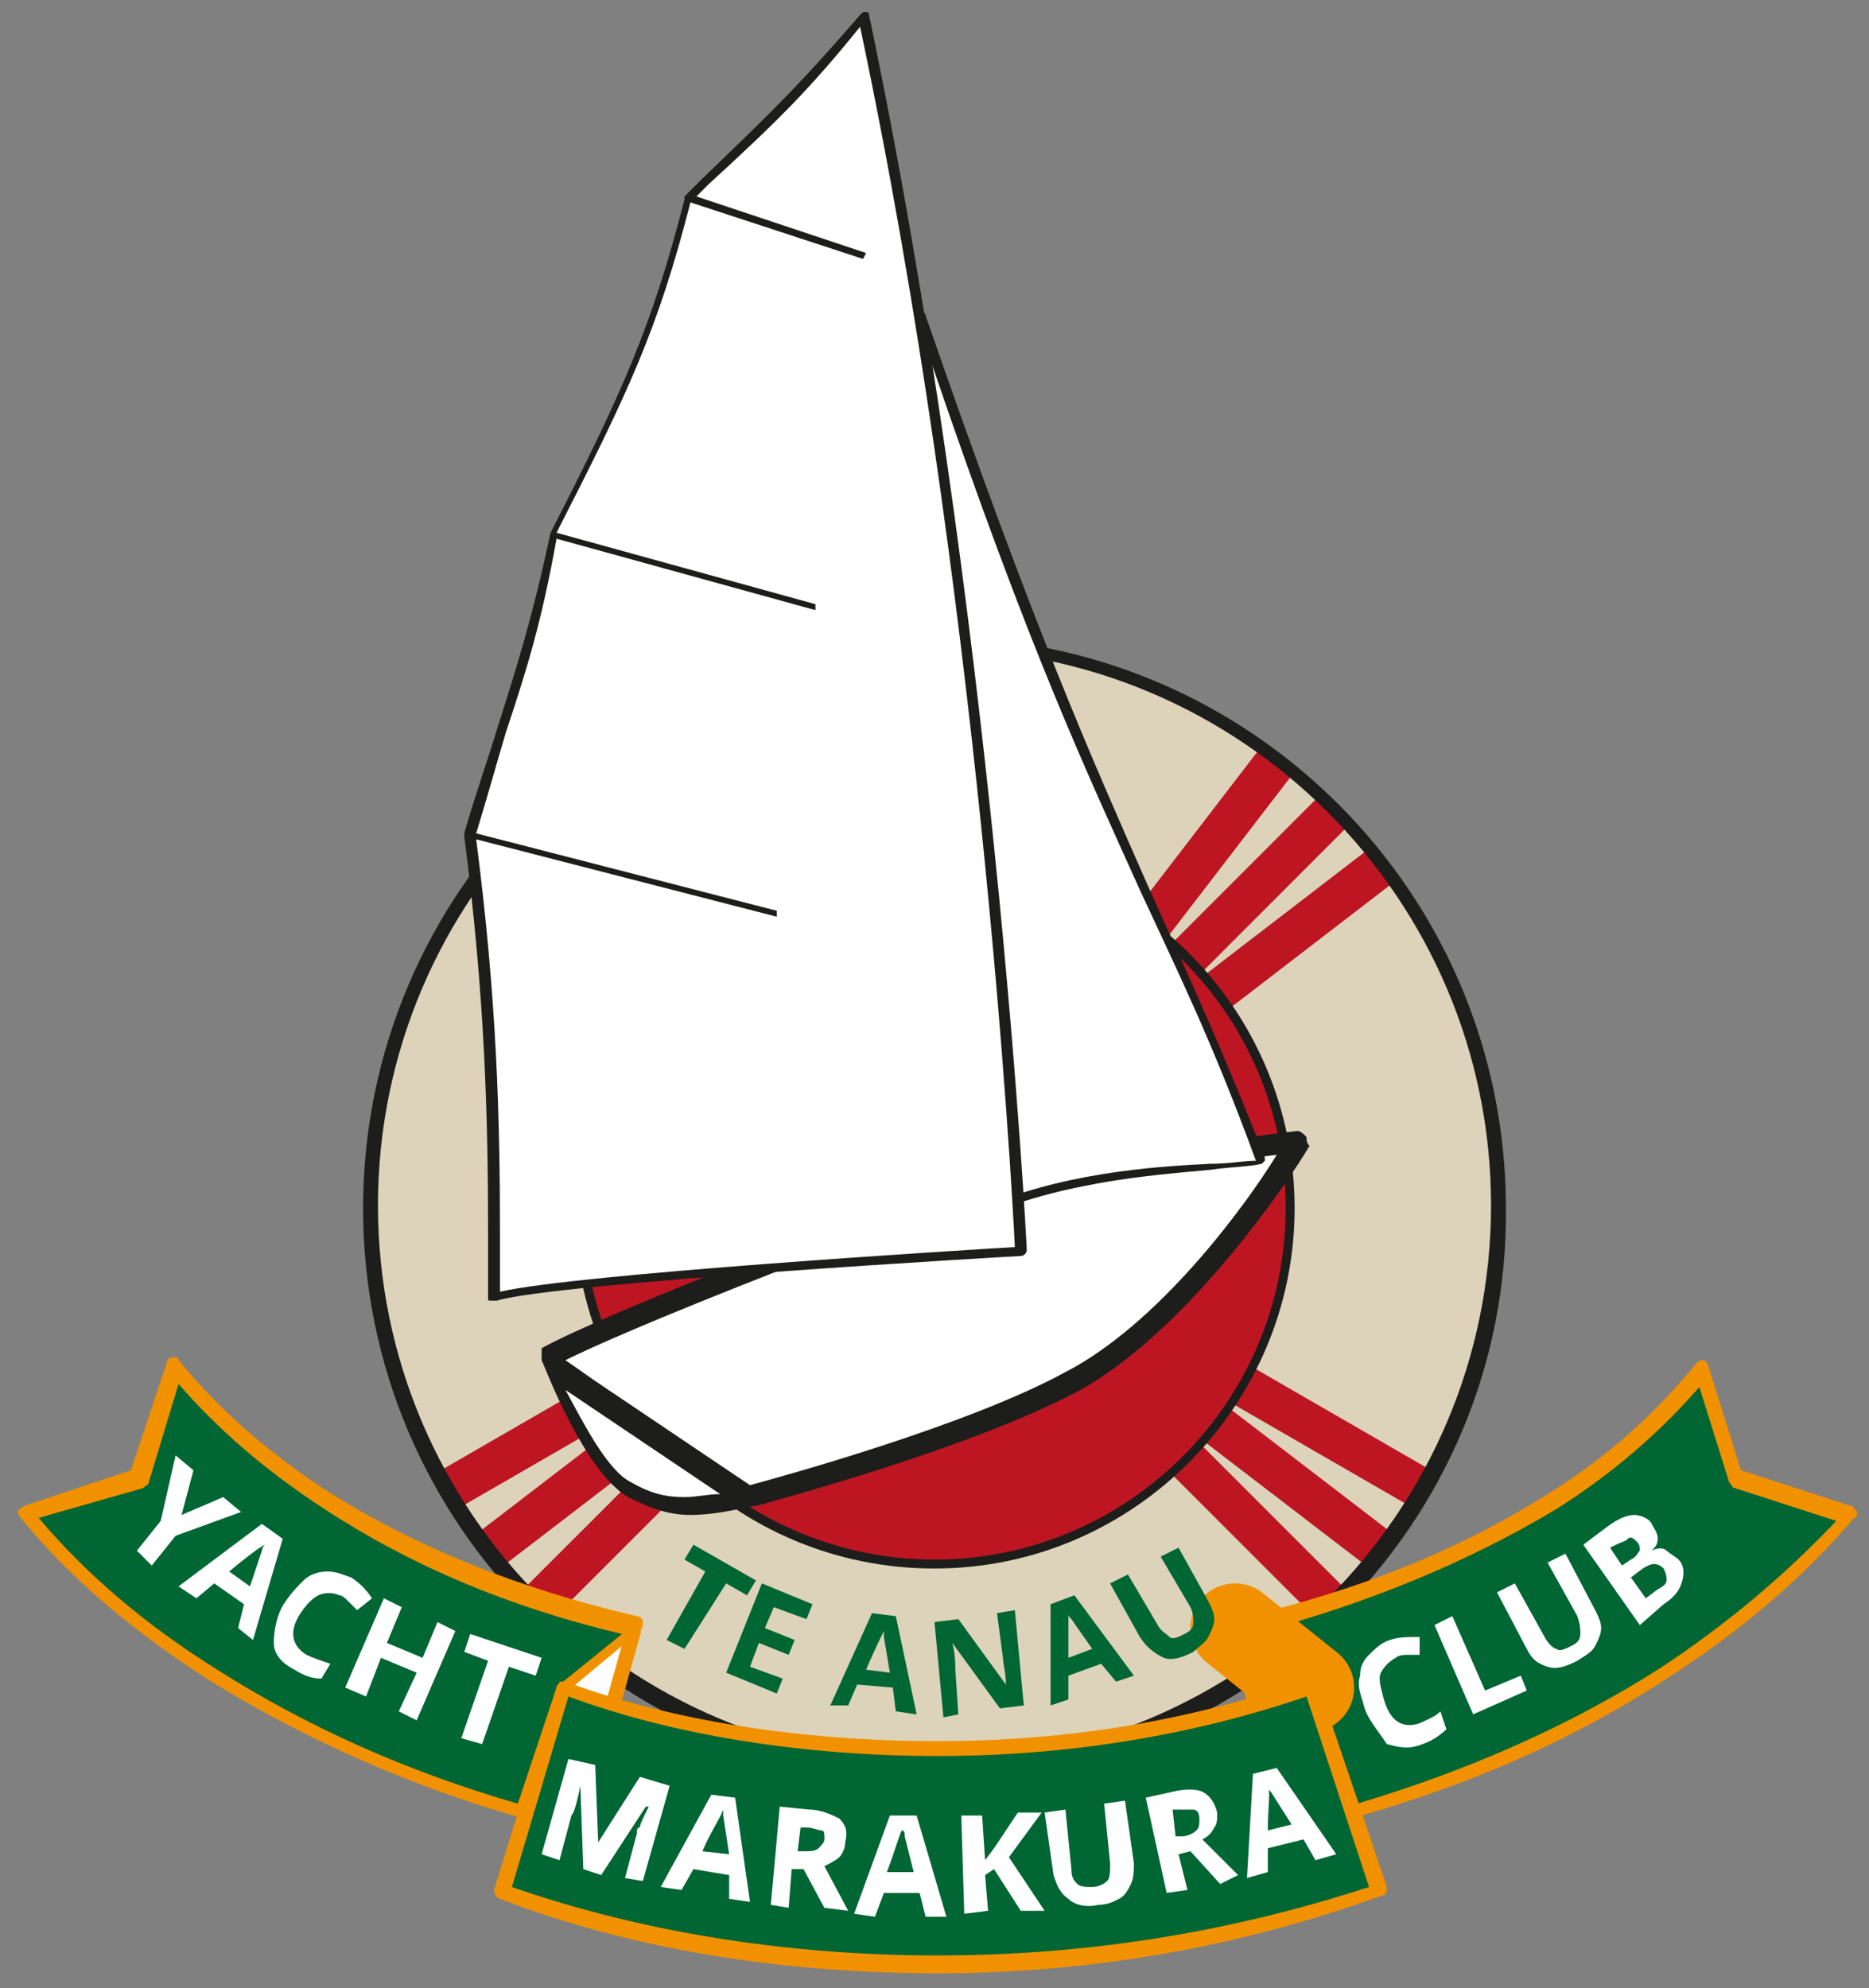 <svg version="1.1" id="Layer_1" xmlns="http://www.w3.org/2000/svg" x="0" y="0" width="62.8" height="66.8" xml:space="preserve"><rect width="100%" height="100%" fill="#808080" stroke="none"/><style>.st0{fill:#1d1d1b}.st1{fill:#bd1622}.st2{fill:#f29100}.st3{fill:#fff}.st4{fill:#063}</style><switch><g><circle cx="31.4" cy="40.6" r="19" fill="#dcd3ba"></circle><circle class="st1" cx="31.4" cy="40.6" r="11.9"></circle><path transform="rotate(45.017 20.498 51.472)" class="st1" d="M19.8 48h1.4v7h-1.4z"></path><path transform="rotate(52.504 19.165 49.954)" class="st1" d="M18.5 46.5h1.4v7h-1.4z"></path><path transform="rotate(59.987 18.043 48.278)" class="st1" d="M17.4 44.8h1.4v7h-1.4z"></path><path transform="rotate(44.984 42.34 29.635)" class="st1" d="M41.7 26.1h1.4v7h-1.4z"></path><path transform="rotate(37.524 40.817 28.299)" class="st1" d="M40.1 24.8h1.4v7h-1.4z"></path><path transform="rotate(52.46 43.672 31.152)" class="st1" d="M43 27.6h1.4v7H43z"></path><path transform="rotate(45.001 42.339 51.474)" class="st1" d="M38.8 50.8h7v1.4h-7z"></path><path transform="rotate(37.486 43.67 49.96)" class="st1" d="M40.2 49.3h7v1.4h-7z"></path><path transform="rotate(30.006 44.79 48.27)" class="st1" d="M41.3 47.6h7V49h-7z"></path><path class="st0" d="M31.4 52.7c-6.7 0-12.1-5.4-12.1-12.1 0-6.7 5.4-12.1 12.1-12.1 6.7 0 12.1 5.4 12.1 12.1 0 6.6-5.4 12.1-12.1 12.1zm0-23.9c-6.5 0-11.8 5.3-11.8 11.8 0 6.5 5.3 11.8 11.8 11.8 6.5 0 11.8-5.3 11.8-11.8 0-6.5-5.3-11.8-11.8-11.8z"></path><path class="st0" d="M31.4 59.8c-10.6 0-19.2-8.6-19.2-19.2s8.6-19.2 19.2-19.2S50.6 30 50.6 40.6c.1 10.6-8.6 19.2-19.2 19.2zm0-38c-10.3 0-18.7 8.4-18.7 18.7 0 10.3 8.4 18.7 18.7 18.7 10.3 0 18.7-8.4 18.7-18.7 0-10.3-8.4-18.7-18.7-18.7z"></path><path class="st3" d="M43.6 38.4s-10.3 1.1-17.3 3.9-8 3.4-8 3.4l6.9 4.7s7.2-1.9 10.8-3.9c3.6-2 7-7.1 7.6-8.1zM23.2 6.7l5.9 2M18.6 18l8.9 2.5"></path><path class="st3" d="M18.3 45.6s1.3 3.6 2.8 4.4 2 .6 4.1.3l-6.9-4.7z"></path><path class="st0" d="M43.9 38.2c-.1-.1-.2-.2-.3-.2-.1 0-10.4 1.2-17.4 3.9-6.9 2.7-8 3.4-8 3.4v.4c.1.2 1.4 3.7 2.9 4.6.8.4 1.4.6 2.1.6.6 0 1.2-.1 2.1-.3h.1c.3-.1 7.2-1.9 10.9-3.9 3.6-2 7-7 7.7-8.2-.1-.1-.1-.2-.1-.3zM23 50.3c-.6 0-1.1-.1-1.8-.5-.8-.4-1.6-2-2.2-3.1l5.2 3.5c-.4 0-.8.1-1.2.1zm12.8-4.2c-3.3 1.8-9.5 3.5-10.6 3.8L20 46.4l-1-.7c.8-.4 2.8-1.3 7.4-3.1 5.8-2.3 14-3.5 16.5-3.8-1.1 1.8-4 5.7-7.1 7.3z"></path><path class="st3" d="M41.5 54.8l.7 2.5 1.8-.6zM21.4 54.7l-.7 2.6-1.8-.5z"></path><g><path class="st4" d="M45.4 60.9L44 56.7l-2.5-2c3.9-.9 7.5-2.3 10.6-4.3 2.1-1.3 3.8-2.8 5.1-4.4l1.1 3.7L62 51c-1.7 2-3.8 3.8-6.3 5.3-3 2-6.5 3.5-10.3 4.6m-27.8 0c-3.8-1.1-7.3-2.6-10.4-4.6-2.5-1.6-4.6-3.4-6.3-5.4l3.7-1.2L5.8 46c1.3 1.6 3 3.1 5.1 4.5 3 1.9 6.6 3.3 10.5 4.2l-2.5 2.1-1.3 4.1"></path><path class="st2" d="M45.4 61.1c-.1 0-.2-.1-.2-.2l-1.3-4.1-2.5-1.9c-.1-.1-.1-.2-.1-.3 0-.1.1-.2.2-.2 4-.9 7.5-2.3 10.5-4.2 2.1-1.3 3.7-2.8 5-4.4.1-.1.2-.1.2-.1.1 0 .2.1.2.2l1.1 3.5 3.7 1.2c.1 0 .1.1.2.2 0 .1 0 .2-.1.2-1.7 2-3.8 3.8-6.3 5.4-3.2 2.1-6.7 3.6-10.6 4.7zm-3.3-6.2l2.1 1.7.1.1 1.3 3.9c3.7-1.1 7.1-2.6 10.1-4.5 2.3-1.5 4.3-3.2 6-5L58.3 50c-.1 0-.1-.1-.2-.2l-1-3.2c-1.3 1.5-2.9 2.9-4.8 4.1-3 1.8-6.4 3.2-10.2 4.2zm-24.5 6.2c-.1 0-.1 0 0 0-3.9-1.1-7.4-2.7-10.5-4.6C4.6 54.9 2.4 53.1.7 51c-.1-.1-.1-.2-.1-.2 0-.1.1-.1.2-.2l3.6-1.2 1.2-3.6c0-.1.1-.2.2-.2s.2 0 .2.1c1.3 1.6 3 3.1 5 4.4 3 1.9 6.5 3.3 10.4 4.2.1 0 .2.1.2.2s0 .2-.1.3l-2.4 2-1.3 4c0 .3-.1.3-.2.3zM1.3 51c1.6 1.9 3.6 3.6 6 5.1 3 1.9 6.3 3.4 10.1 4.5l1.3-3.9s0-.1.1-.1l2.1-1.7c-3.8-.9-7.1-2.3-10-4.2-2-1.3-3.6-2.7-4.9-4.2l-1 3.3c0 .1-.1.1-.2.2l-3.5 1z"></path><path d="M41.5 54.7l2.5 2-2.5-2z" fill="#fff" stroke="#f29100" stroke-width="3" stroke-linejoin="round" stroke-miterlimit="10"></path><path class="st3" d="M42.2 57.4l-.7-2.7"></path><path transform="rotate(74.336 41.84 56.05)" class="st2" d="M40.5 55.8h2.7v.5h-2.7z"></path><g><path class="st3" d="M20.6 57.3l.8-2.6"></path><path transform="rotate(15.604 21.002 56.017)" class="st2" d="M20.7 54.7h.5v2.7h-.5z"></path></g><g><path class="st4" d="M31.5 58.8c4.4 0 8.7-.7 12.5-2.1l2.3 6.8c-4.6 1.6-9.6 2.4-14.8 2.4s-10.2-.8-14.6-2.4l2.1-6.8c3.6 1.4 8 2.1 12.5 2.1"></path><path class="st2" d="M31.5 66.3c-5.2 0-10.3-.8-14.7-2.5-.1 0-.2-.2-.2-.3l2.1-6.8c0-.1.1-.1.1-.2h.2c3.5 1.3 7.9 2 12.5 2 4.4 0 8.6-.7 12.5-2.1h.2c.1 0 .1.1.1.2l2.3 6.8c0 .1 0 .3-.2.3-4.7 1.7-9.7 2.6-14.9 2.6zm-14.3-2.9c4.3 1.5 9.2 2.3 14.3 2.3 5.1 0 9.9-.8 14.5-2.3L43.9 57c-3.8 1.3-8 2-12.4 2-4.5 0-8.9-.7-12.4-2l-1.9 6.4z"></path></g></g><g><path class="st3" d="M18.2 62.3l.9-3.2.9.2.1 2.6 1.4-2.2 1 .3-.9 3.2-.6-.1.4-1.5c0-.1 0-.2.1-.2 0-.1.1-.3.3-.7h-.1L20.2 63l-.6-.2-.1-2.8c-.1.5-.2.9-.3 1l-.4 1.5-.6-.2zM22.2 63.4l1.7-3.1.8.1.5 3.5-.7-.1V63l-1.2-.2-.4.7-.7-.1zm1.4-1.2l.9.1-.2-1.3v-.2c-.1.3-.4.7-.7 1.4zM25.9 64l.3-3.3 1 .1c.4 0 .8.2 1 .3.2.2.3.4.2.8 0 .2-.1.4-.2.5-.1.1-.3.2-.5.3l.8 1.5-.8-.1-.7-1.3h-.4l-.1 1.3-.6-.1zm.9-1.8h.2c.2 0 .4 0 .5-.1.1-.1.2-.2.2-.3 0-.2 0-.3-.1-.3s-.3-.1-.5-.1h-.2l-.1.8zM28.7 64.3l1.2-3.3h.9l1 3.4h-.7l-.2-.8h-1.2l-.3.8-.7-.1zm1.1-1.4h.9l-.3-1.2c0-.1 0-.2-.1-.2-.1.2-.2.6-.5 1.4zM32.4 64.3l-.1-3.3h.7l.1 1.5.3-.4.8-1.2h.8l-1.1 1.5 1.2 1.8h-.8l-.9-1.4-.3.2.1 1.2-.8.1zM35.4 63l-.3-2.1.7-.1.2 2c0 .3.1.4.2.5.1.1.3.1.5.1s.4-.1.5-.2.1-.3.1-.6l-.2-2 .7-.1.3 2.1c0 .2 0 .5-.1.7s-.2.4-.4.5-.4.2-.7.2c-.4.1-.8 0-1-.2-.3-.2-.4-.5-.5-.8zM39.2 63.6l-.7-3.2.9-.2c.4-.1.8-.1 1 0s.4.3.5.7c0 .2 0 .4-.1.5-.1.2-.2.3-.4.4l1.2 1.2-.6.3-1-1.1-.4.1.3 1.2-.7.1zm.3-1.9h.2c.2 0 .4-.1.5-.2.1-.1.1-.2.1-.4s-.1-.3-.2-.3h-.7l.1.9zM41.9 63.1l.2-3.5.8-.2 2 2.9-.7.2-.4-.7-1.2.3v.8l-.7.2zm.7-1.6l.8-.2-.7-1.1c-.1-.1-.1-.1-.1-.2.1.2 0 .7 0 1.5z"></path></g><g><path class="st3" d="M5.9 48.9l.6.5-.4 1.5 1.4-.6.6.5-2.2.8-.8 1-.5-.5.8-1 .5-2.2zM6 53.3l2.8-2.1.7.5-1 3.4-.5-.4.2-.8-1-.7-.6.5-.6-.4zm1.7-.5l.7.5.4-1.2c0-.1.1-.2.1-.2-.2.1-.6.4-1.2.9zM9.6 53.8c.2-.3.4-.5.6-.7.2-.2.5-.3.8-.3.3 0 .5.1.8.2.3.2.5.4.7.7l-.5.4-.3-.3c-.1-.1-.2-.2-.3-.2-.2-.1-.5-.1-.7 0-.2.1-.4.3-.6.6-.4.6-.3 1.1.2 1.4.2.1.5.2.8.3l-.3.5c-.3 0-.6-.1-.9-.3-.4-.2-.7-.5-.7-.9s.1-1 .4-1.4zM11.6 56.7l1.3-3 .6.3-.5 1.2 1.2.5.5-1.2.6.3-1.3 3-.6-.3.6-1.3-1.2-.5-.5 1.3-.7-.3zM15.6 55.5l.2-.6 2.4.8-.2.6-.9-.3-.9 2.6-.7-.2.9-2.6-.8-.3zM45.8 57.2c-.1-.3-.2-.6-.1-.9 0-.3.1-.5.3-.7.2-.2.4-.4.7-.5.3-.1.6-.1 1-.1v.6h-.4c-.1 0-.3 0-.4.1-.2.1-.4.3-.5.5s0 .5.1.9c.2.7.6 1 1.2.8.2-.1.5-.2.7-.4l.2.6c-.2.2-.5.4-.8.5-.5.2-.8.1-1.2 0-.4-.6-.7-.9-.8-1.4zM49.5 57.6l-1.3-3 .6-.3 1.1 2.5 1.2-.5.2.5-1.8.8zM51.3 55.4l-1-1.9.6-.3 1 1.8c.1.2.3.4.4.4.1.1.3 0 .5-.1s.3-.2.3-.4 0-.3-.1-.6l-1-1.8.6-.3 1 1.9c.1.2.2.4.2.6 0 .2-.1.4-.2.6-.1.2-.3.3-.6.5-.4.2-.7.3-1 .2s-.5-.2-.7-.6zM55.1 54.6l-1.9-2.7.8-.6c.4-.3.7-.4.9-.4.2 0 .5.1.6.3.1.2.2.3.2.5s-.1.3-.2.4c.2-.1.4-.1.5 0s.3.2.4.3c.2.2.2.5.1.8-.1.3-.3.5-.6.7l-.8.7zm-.6-2l.3-.2c.2-.1.2-.2.3-.3 0-.1 0-.2-.1-.3-.1-.1-.2-.2-.3-.1s-.2.1-.4.2l-.2.1.4.6zm.8 1.1l.4-.3c.2-.1.3-.2.3-.3 0-.1 0-.2-.1-.4-.2-.2-.4-.2-.7 0l-.4.3.5.7z"></path></g><g><path class="st4" d="M23 52.4l.3-.5 2.1 1.2-.3.5-.7-.4-1.4 2.2-.6-.3 1.3-2.3-.7-.4zM24.4 56.2l1.2-3 1.7.7-.2.5L26 54l-.3.7 1 .4-.2.5-1-.4-.3.8 1.1.4-.2.5-1.7-.7zM27.9 57.3l1.4-3.1.8.1.7 3.3-.7-.1-.1-.8-1.2-.1-.3.7h-.6zm1.2-1.2l.8.1-.2-1.2v-.2c-.1.2-.3.6-.6 1.3zM31.7 57.7l-.3-3.2.8-.1 1.6 2.2c0-.4-.1-.7-.1-.9l-.2-1.5.6-.1.3 3.2-.8.1-1.6-2.2c.1.4.1.7.1.9l.1 1.5-.5.1zM35.3 57.3v-3.4l.8-.3 2 2.7-.6.2-.5-.6-1.1.4v.8l-.6.2zm.6-1.6l.8-.3-.7-1c-.1-.1-.1-.1-.1-.2v1.5zM38.3 55l-1-1.8.6-.3 1 1.7c.1.2.3.3.4.4s.3 0 .5-.1.3-.2.3-.4c0-.1 0-.3-.1-.5l-1-1.7.6-.3 1 1.8c.1.2.2.4.2.6s-.1.4-.2.6c-.1.2-.3.3-.5.5-.4.2-.7.3-1 .2-.4-.2-.6-.4-.8-.7z"></path></g><g><path class="st3" d="M32.5 40.9c4-1.8 8.4-1.6 9.9-1.9C38.3 28.3 37 28.3 31 10.7c1 11 .9 19.4 1.5 30.2z"></path><path class="st0" d="M32.5 41.1c-.1 0-.1 0 0 0-.1-.1-.2-.1-.2-.2-.2-4.1-.4-7.9-.5-11.5-.2-6.1-.4-11.8-1-18.7 0-.1 0-.2.1-.2s.2 0 .2.1c3.7 10.7 5.6 14.9 7.4 19 1.2 2.7 2.4 5.2 4 9.3v.1l-.1.1c-.4.1-1 .1-1.7.2-2.1.2-5.2.4-8.2 1.8zm-1.2-28.9c.6 6.2.7 11.6.9 17.2.1 3.6.2 7.3.5 11.3 2.9-1.3 6-1.5 8-1.6.6 0 1.1-.1 1.5-.1-1.5-4.1-2.7-6.5-3.9-9.1-1.8-4-3.7-8-7-17.7z"></path></g><path class="st3" d="M29 .5C33.3 20.7 34.3 42 34.3 42s-15.7 1-17.6 1.6c-.1-4.7 0-9.1-.9-15.6 1.3-4.4 2-6 2.8-10.1 2.4-4.6 3.4-6.8 4.6-11.3C26.1 3.9 27 3 29 .5z"></path><g><path class="st3" d="M15.8 28l10.3 2.6"></path><path class="st0" d="M29.2.5c0-.1-.1-.1-.1-.1-.1 0-.1 0-.2.1C27 2.7 26.1 3.6 23.6 6l-.6.6v.1c-1.1 4.3-2.1 6.5-4.5 11.2-.6 2.8-1.1 4.4-1.8 6.6-.3 1-.7 2.1-1.1 3.5v.1c.7 5.4.8 9.5.8 13.4v2.1c0 .1 0 .1.1.1h.2c1.9-.6 17.5-1.5 17.6-1.5.1 0 .2-.1.2-.2 0-.2-1.1-21.5-5.3-41.5zM16.8 43.4v-1.9c0-3.9-.1-7.9-.8-13.3l10.1 2.6v-.2L16 28c.4-1.3.7-2.4 1-3.4.7-2.1 1.2-3.7 1.7-6.5l8.7 2.4v-.2l-8.7-2.4c2.4-4.7 3.4-6.8 4.5-11.1L29 8.7l.1-.2-5.7-1.9.4-.4C26.2 4 27.2 3 28.9.9c4 18.9 5.1 38.9 5.2 41-1.7.1-14.7.9-17.3 1.5z"></path></g></g></switch></svg>